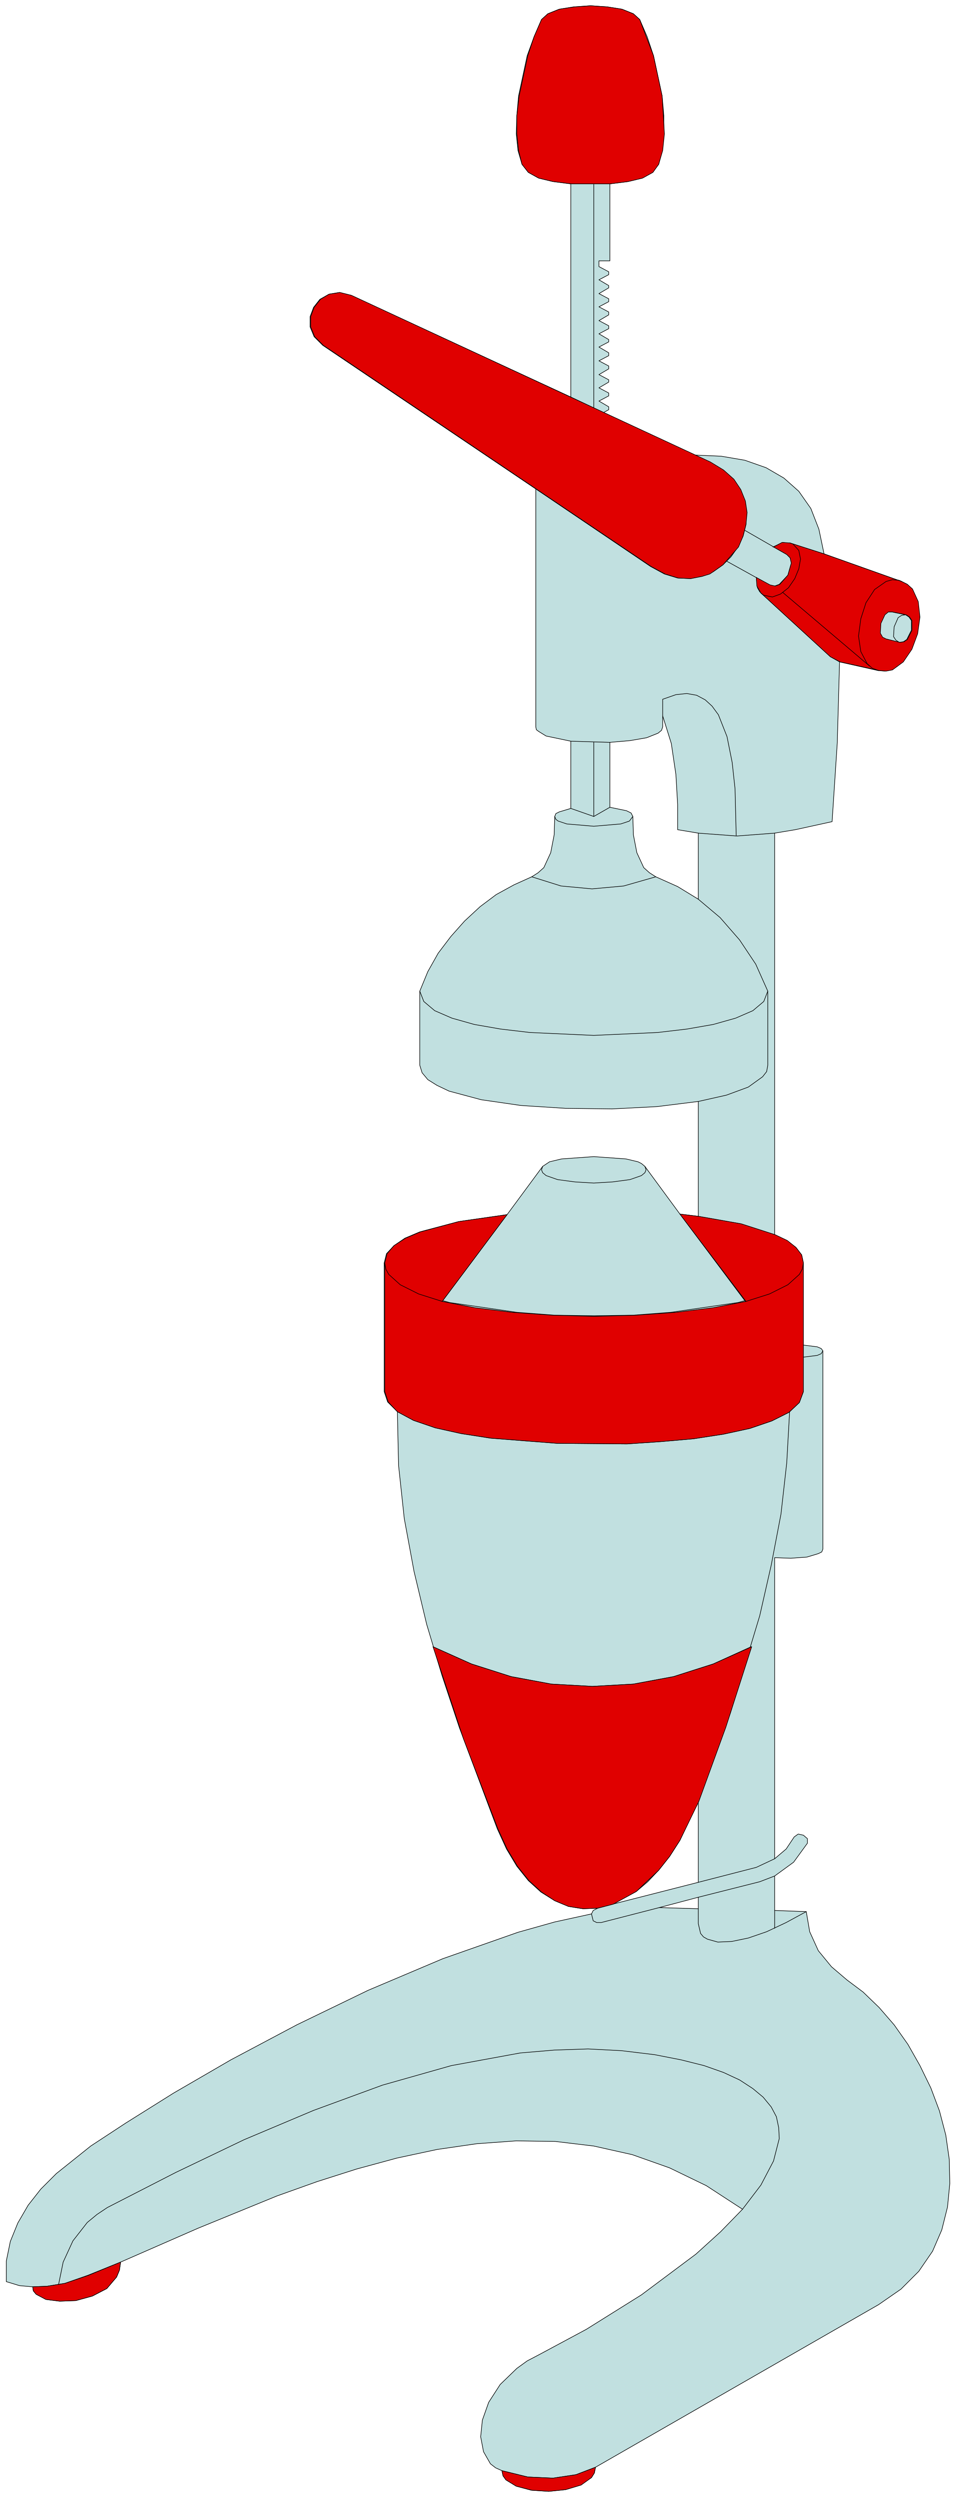 <?xml version="1.0" encoding="UTF-8" standalone="no"?>
<svg
   xmlns:dc="http://purl.org/dc/elements/1.1/"
   xmlns:cc="http://creativecommons.org/ns#"
   xmlns:rdf="http://www.w3.org/1999/02/22-rdf-syntax-ns#"
   xmlns:svg="http://www.w3.org/2000/svg"
   xmlns="http://www.w3.org/2000/svg"
   xmlns:sodipodi="http://sodipodi.sourceforge.net/DTD/sodipodi-0.dtd"
   xmlns:inkscape="http://www.inkscape.org/namespaces/inkscape"
   version="1.0"
   width="29.439mm"
   height="76.729mm"
   id="svg124"
   sodipodi:docname="CS001616.WMF">
  <sodipodi:namedview
     pagecolor="#ffffff"
     bordercolor="#666666"
     borderopacity="1"
     objecttolerance="10"
     gridtolerance="10"
     guidetolerance="10"
     inkscape:pageopacity="0"
     inkscape:pageshadow="2"
     inkscape:window-width="640"
     inkscape:window-height="480"
     id="namedview126" />
  <defs
     id="defs6">
    <clipPath
       clipPathUnits="userSpaceOnUse"
       id="clipWmfPath1">
      <path
         d="M 0,0 L 111.133,0 L 111.133,289.867 L 0,289.867 z"
         id="path2" />
    </clipPath>
    <pattern
       id="WMFhbasepattern"
       patternUnits="userSpaceOnUse"
       width="6"
       height="6"
       x="0"
       y="0" />
  </defs>
  <path
     style="fill:#c1e0e0;fill-rule:evenodd;fill-opacity:1;stroke:none;"
     clip-path="url(#clipWmfPath1)"
     d="  M 89.879,221.616   L 93.544,221.749   L 93.944,224.082   L 94.943,226.281   L 96.475,228.148   L 98.274,229.681   L 100.14,231.08   L 102.006,232.88   L 103.738,234.879   L 105.337,237.145   L 106.736,239.612   L 108.002,242.211   L 109.001,244.877   L 109.734,247.676   L 110.134,250.476   L 110.201,253.275   L 109.934,256.008   L 109.268,258.674   L 108.202,261.14   L 106.603,263.473   L 104.537,265.539   L 101.939,267.339   L 69.092,286.201   L 68.959,286.867   L 68.626,287.401   L 67.36,288.267   L 65.627,288.8   L 63.629,289   L 61.63,288.867   L 59.897,288.4   L 58.698,287.667   L 58.365,287.201   L 58.232,286.601   L 57.499,286.268   L 56.899,285.801   L 56.1,284.401   L 55.767,282.668   L 55.966,280.735   L 56.699,278.669   L 58.032,276.603   L 59.964,274.737   L 61.163,273.87   L 62.562,273.137   L 68.026,270.205   L 74.422,266.205   L 80.752,261.473   L 83.617,258.874   L 86.148,256.274   L 81.951,253.542   L 77.687,251.476   L 73.356,249.943   L 68.892,248.943   L 64.428,248.41   L 59.897,248.343   L 55.3,248.676   L 50.703,249.343   L 46.039,250.342   L 41.375,251.609   L 36.778,253.075   L 32.114,254.741   L 22.986,258.474   L 13.992,262.406   L 13.858,263.339   L 13.525,264.139   L 12.393,265.472   L 10.727,266.339   L 8.795,266.872   L 6.929,266.939   L 5.33,266.739   L 4.197,266.139   L 3.864,265.739   L 3.798,265.272   L 2.265,265.139   L 0.733,264.672   L 0.733,262.273   L 1.199,260.007   L 2.065,257.874   L 3.265,255.808   L 4.73,253.942   L 6.529,252.142   L 10.527,248.943   L 14.591,246.277   L 20.121,242.811   L 26.784,238.945   L 34.446,234.879   L 42.708,230.88   L 51.369,227.214   L 60.097,224.148   L 64.361,222.949   L 68.626,222.016   L 68.825,221.616   L 69.358,221.349   L 67.626,221.416   L 65.96,221.149   L 64.361,220.483   L 62.762,219.483   L 61.297,218.15   L 59.964,216.484   L 58.765,214.484   L 57.699,212.151   L 53.301,200.421   L 51.303,194.422   L 49.504,188.423   L 48.038,182.291   L 46.905,176.159   L 46.239,169.961   L 46.106,163.762   L 44.973,162.629   L 44.573,161.43   L 44.573,146.5   L 44.84,145.433   L 45.706,144.5   L 46.972,143.634   L 48.704,142.9   L 53.235,141.701   L 58.831,140.901   L 62.962,135.302   L 63.762,134.769   L 65.161,134.436   L 68.892,134.169   L 72.623,134.436   L 74.022,134.769   L 74.422,134.969   L 74.822,135.302   L 78.886,140.834   L 81.018,141.101   L 81.018,127.771   L 76.221,128.37   L 71.024,128.637   L 65.627,128.57   L 60.43,128.237   L 55.833,127.571   L 52.102,126.571   L 50.703,125.904   L 49.637,125.238   L 48.971,124.438   L 48.704,123.572   L 48.704,114.974   L 49.637,112.707   L 50.836,110.575   L 52.302,108.642   L 53.901,106.842   L 55.7,105.176   L 57.565,103.776   L 59.631,102.643   L 61.696,101.71   L 62.429,101.243   L 63.096,100.644   L 63.895,98.911   L 64.295,96.844   L 64.361,94.712   L 64.495,94.378   L 64.894,94.178   L 66.227,93.778   L 66.227,85.98   L 63.362,85.38   L 62.496,84.847   L 62.229,84.647   L 62.163,84.314   L 62.163,56.72   L 37.444,40.057   L 36.445,39.058   L 35.978,37.925   L 35.978,36.725   L 36.378,35.658   L 37.111,34.725   L 38.177,34.125   L 39.376,33.926   L 40.709,34.259   L 66.227,46.056   L 66.227,21.328   L 64.162,21.062   L 62.496,20.662   L 61.297,19.995   L 60.564,19.062   L 60.097,17.463   L 59.897,15.53   L 59.964,13.397   L 60.164,11.131   L 61.163,6.465   L 61.963,4.266   L 62.829,2.266   L 63.562,1.6   L 64.894,1.066   L 66.56,0.8   L 68.492,0.667   L 70.424,0.8   L 72.157,1.066   L 73.489,1.6   L 74.222,2.266   L 75.088,4.266   L 75.821,6.465   L 76.821,11.131   L 77.02,13.397   L 77.02,15.53   L 76.821,17.463   L 76.421,19.062   L 75.688,19.995   L 74.489,20.662   L 72.823,21.062   L 70.758,21.328   L 70.758,30.26   L 69.492,30.26   L 69.492,30.926   L 70.624,31.526   L 70.624,31.859   L 69.492,32.459   L 70.624,33.126   L 70.624,33.392   L 69.492,34.059   L 70.624,34.659   L 70.624,34.992   L 69.492,35.592   L 70.624,36.192   L 70.624,36.525   L 69.492,37.191   L 70.624,37.791   L 70.624,38.125   L 69.492,38.724   L 70.624,39.391   L 70.624,39.658   L 69.492,40.257   L 70.624,40.924   L 70.624,41.257   L 69.492,41.857   L 70.624,42.457   L 70.624,42.79   L 69.492,43.457   L 70.624,44.057   L 70.624,44.323   L 69.492,44.99   L 70.624,45.59   L 70.624,45.923   L 69.492,46.523   L 70.624,47.189   L 70.624,47.522   L 70.025,47.856   L 80.618,52.788   L 83.683,52.921   L 86.415,53.388   L 88.88,54.254   L 90.945,55.454   L 92.678,56.987   L 94.077,58.986   L 95.01,61.386   L 95.609,64.252   L 104.604,67.451   L 105.27,67.784   L 105.803,68.318   L 106.469,69.784   L 106.669,71.584   L 106.336,73.516   L 105.67,75.316   L 104.671,76.782   L 104.071,77.316   L 103.405,77.649   L 102.672,77.849   L 101.872,77.782   L 97.408,76.782   L 97.142,86.18   L 96.542,95.311   L 92.278,96.245   L 89.879,96.644   L 89.879,143.234   L 91.279,143.9   L 92.345,144.7   L 93.011,145.567   L 93.211,146.5   L 93.211,156.031   L 94.81,156.231   L 95.276,156.431   L 95.476,156.697   L 95.476,179.692   L 95.343,180.025   L 94.943,180.225   L 93.611,180.625   L 91.745,180.758   L 89.879,180.692   L 89.879,215.617   L 91.212,214.484   L 92.145,213.084   L 92.611,212.751   L 93.211,212.884   L 93.677,213.284   L 93.677,213.817   L 92.078,216.017   L 89.879,217.617   L 89.879,221.616  z    M 81.018,221.416   L 76.487,221.282   L 81.018,220.083   L 81.018,221.416  z    M 81.018,218.35   L 71.091,220.883   L 73.822,219.416   L 75.155,218.283   L 76.421,216.95   L 77.687,215.35   L 78.886,213.484   L 81.018,208.952   L 81.018,218.35  z    M 81.018,104.309   L 78.62,102.843   L 76.088,101.71   L 75.355,101.243   L 74.689,100.644   L 73.889,98.911   L 73.489,96.844   L 73.423,94.712   L 73.223,94.312   L 72.69,94.045   L 70.758,93.645   L 70.758,86.114   L 73.09,85.914   L 75.022,85.58   L 76.354,85.047   L 76.754,84.714   L 76.887,84.314   L 76.887,83.048   L 77.887,86.247   L 78.42,89.846   L 78.62,93.312   L 78.62,96.245   L 81.018,96.644   L 81.018,104.309  z   "
     id="path8" />
  <path
     style="fill:none;stroke:#000000;stroke-width:0.067px;stroke-linecap:round;stroke-linejoin:round;stroke-miterlimit:4;stroke-dasharray:none;stroke-opacity:1;"
     clip-path="url(#clipWmfPath1)"
     d="  M 89.879,221.616   L 93.544,221.749   L 93.944,224.082   L 94.943,226.281   L 96.475,228.148   L 98.274,229.681   L 100.14,231.08   L 102.006,232.88   L 103.738,234.879   L 105.337,237.145   L 106.736,239.612   L 108.002,242.211   L 109.001,244.877   L 109.734,247.676   L 110.134,250.476   L 110.201,253.275   L 109.934,256.008   L 109.268,258.674   L 108.202,261.14   L 106.603,263.473   L 104.537,265.539   L 101.939,267.339   L 69.092,286.201   L 68.959,286.867   L 68.626,287.401   L 67.36,288.267   L 65.627,288.8   L 63.629,289   L 61.63,288.867   L 59.897,288.4   L 58.698,287.667   L 58.365,287.201   L 58.232,286.601   L 57.499,286.268   L 56.899,285.801   L 56.1,284.401   L 55.767,282.668   L 55.966,280.735   L 56.699,278.669   L 58.032,276.603   L 59.964,274.737   L 61.163,273.87   L 62.562,273.137   L 68.026,270.205   L 74.422,266.205   L 80.752,261.473   L 83.617,258.874   L 86.148,256.274   L 81.951,253.542   L 77.687,251.476   L 73.356,249.943   L 68.892,248.943   L 64.428,248.41   L 59.897,248.343   L 55.3,248.676   L 50.703,249.343   L 46.039,250.342   L 41.375,251.609   L 36.778,253.075   L 32.114,254.741   L 22.986,258.474   L 13.992,262.406   L 13.858,263.339   L 13.525,264.139   L 12.393,265.472   L 10.727,266.339   L 8.795,266.872   L 6.929,266.939   L 5.33,266.739   L 4.197,266.139   L 3.864,265.739   L 3.798,265.272   L 2.265,265.139   L 0.733,264.672   L 0.733,262.273   L 1.199,260.007   L 2.065,257.874   L 3.265,255.808   L 4.73,253.942   L 6.529,252.142   L 10.527,248.943   L 14.591,246.277   L 20.121,242.811   L 26.784,238.945   L 34.446,234.879   L 42.708,230.88   L 51.369,227.214   L 60.097,224.148   L 64.361,222.949   L 68.626,222.016   L 68.825,221.616   L 69.358,221.349   L 67.626,221.416   L 65.96,221.149   L 64.361,220.483   L 62.762,219.483   L 61.297,218.15   L 59.964,216.484   L 58.765,214.484   L 57.699,212.151   L 53.301,200.421   L 51.303,194.422   L 49.504,188.423   L 48.038,182.291   L 46.905,176.159   L 46.239,169.961   L 46.106,163.762   L 44.973,162.629   L 44.573,161.43   L 44.573,146.5   L 44.84,145.433   L 45.706,144.5   L 46.972,143.634   L 48.704,142.9   L 53.235,141.701   L 58.831,140.901   L 62.962,135.302   L 63.762,134.769   L 65.161,134.436   L 68.892,134.169   L 72.623,134.436   L 74.022,134.769   L 74.422,134.969   L 74.822,135.302   L 78.886,140.834   L 81.018,141.101   L 81.018,127.771   L 76.221,128.37   L 71.024,128.637   L 65.627,128.57   L 60.43,128.237   L 55.833,127.571   L 52.102,126.571   L 50.703,125.904   L 49.637,125.238   L 48.971,124.438   L 48.704,123.572   L 48.704,114.974   L 49.637,112.707   L 50.836,110.575   L 52.302,108.642   L 53.901,106.842   L 55.7,105.176   L 57.565,103.776   L 59.631,102.643   L 61.696,101.71   L 62.429,101.243   L 63.096,100.644   L 63.895,98.911   L 64.295,96.844   L 64.361,94.712   L 64.495,94.378   L 64.894,94.178   L 66.227,93.778   L 66.227,85.98   L 63.362,85.38   L 62.496,84.847   L 62.229,84.647   L 62.163,84.314   L 62.163,56.72   L 37.444,40.057   L 36.445,39.058   L 35.978,37.925   L 35.978,36.725   L 36.378,35.658   L 37.111,34.725   L 38.177,34.125   L 39.376,33.926   L 40.709,34.259   L 66.227,46.056   L 66.227,21.328   L 64.162,21.062   L 62.496,20.662   L 61.297,19.995   L 60.564,19.062   L 60.097,17.463   L 59.897,15.53   L 59.964,13.397   L 60.164,11.131   L 61.163,6.465   L 61.963,4.266   L 62.829,2.266   L 63.562,1.6   L 64.894,1.066   L 66.56,0.8   L 68.492,0.667   L 70.424,0.8   L 72.157,1.066   L 73.489,1.6   L 74.222,2.266   L 75.088,4.266   L 75.821,6.465   L 76.821,11.131   L 77.02,13.397   L 77.02,15.53   L 76.821,17.463   L 76.421,19.062   L 75.688,19.995   L 74.489,20.662   L 72.823,21.062   L 70.758,21.328   L 70.758,30.26   L 69.492,30.26   L 69.492,30.926   L 70.624,31.526   L 70.624,31.859   L 69.492,32.459   L 70.624,33.126   L 70.624,33.392   L 69.492,34.059   L 70.624,34.659   L 70.624,34.992   L 69.492,35.592   L 70.624,36.192   L 70.624,36.525   L 69.492,37.191   L 70.624,37.791   L 70.624,38.125   L 69.492,38.724   L 70.624,39.391   L 70.624,39.658   L 69.492,40.257   L 70.624,40.924   L 70.624,41.257   L 69.492,41.857   L 70.624,42.457   L 70.624,42.79   L 69.492,43.457   L 70.624,44.057   L 70.624,44.323   L 69.492,44.99   L 70.624,45.59   L 70.624,45.923   L 69.492,46.523   L 70.624,47.189   L 70.624,47.522   L 70.025,47.856   L 80.618,52.788   L 83.683,52.921   L 86.415,53.388   L 88.88,54.254   L 90.945,55.454   L 92.678,56.987   L 94.077,58.986   L 95.01,61.386   L 95.609,64.252   L 104.604,67.451   L 105.27,67.784   L 105.803,68.318   L 106.469,69.784   L 106.669,71.584   L 106.336,73.516   L 105.67,75.316   L 104.671,76.782   L 104.071,77.316   L 103.405,77.649   L 102.672,77.849   L 101.872,77.782   L 97.408,76.782   L 97.142,86.18   L 96.542,95.311   L 92.278,96.245   L 89.879,96.644   L 89.879,143.234   L 91.279,143.9   L 92.345,144.7   L 93.011,145.567   L 93.211,146.5   L 93.211,156.031   L 94.81,156.231   L 95.276,156.431   L 95.476,156.697   L 95.476,179.692   L 95.343,180.025   L 94.943,180.225   L 93.611,180.625   L 91.745,180.758   L 89.879,180.692   L 89.879,215.617   L 91.212,214.484   L 92.145,213.084   L 92.611,212.751   L 93.211,212.884   L 93.677,213.284   L 93.677,213.817   L 92.078,216.017   L 89.879,217.617   L 89.879,221.616  z "
     id="path10" />
  <path
     style="fill:none;stroke:#000000;stroke-width:0.067px;stroke-linecap:round;stroke-linejoin:round;stroke-miterlimit:4;stroke-dasharray:none;stroke-opacity:1;"
     clip-path="url(#clipWmfPath1)"
     d="  M 81.018,221.416   L 76.487,221.282   L 81.018,220.083   L 81.018,221.416  z "
     id="path12" />
  <path
     style="fill:none;stroke:#000000;stroke-width:0.067px;stroke-linecap:round;stroke-linejoin:round;stroke-miterlimit:4;stroke-dasharray:none;stroke-opacity:1;"
     clip-path="url(#clipWmfPath1)"
     d="  M 81.018,218.35   L 71.091,220.883   L 73.822,219.416   L 75.155,218.283   L 76.421,216.95   L 77.687,215.35   L 78.886,213.484   L 81.018,208.952   L 81.018,218.35  z "
     id="path14" />
  <path
     style="fill:none;stroke:#000000;stroke-width:0.067px;stroke-linecap:round;stroke-linejoin:round;stroke-miterlimit:4;stroke-dasharray:none;stroke-opacity:1;"
     clip-path="url(#clipWmfPath1)"
     d="  M 81.018,104.309   L 78.62,102.843   L 76.088,101.71   L 75.355,101.243   L 74.689,100.644   L 73.889,98.911   L 73.489,96.844   L 73.423,94.712   L 73.223,94.312   L 72.69,94.045   L 70.758,93.645   L 70.758,86.114   L 73.09,85.914   L 75.022,85.58   L 76.354,85.047   L 76.754,84.714   L 76.887,84.314   L 76.887,83.048   L 77.887,86.247   L 78.42,89.846   L 78.62,93.312   L 78.62,96.245   L 81.018,96.644   L 81.018,104.309  z "
     id="path16" />
  <path
     style="fill:none;stroke:#000000;stroke-width:0.067px;stroke-linecap:round;stroke-linejoin:round;stroke-miterlimit:4;stroke-dasharray:none;stroke-opacity:1;"
     clip-path="url(#clipWmfPath1)"
     d="  M 69.092,286.201   L 66.827,287.067   L 64.162,287.467   L 61.23,287.334   L 58.232,286.601  "
     id="path18" />
  <path
     style="fill:none;stroke:#000000;stroke-width:0.067px;stroke-linecap:round;stroke-linejoin:round;stroke-miterlimit:4;stroke-dasharray:none;stroke-opacity:1;"
     clip-path="url(#clipWmfPath1)"
     d="  M 86.148,256.274   L 88.28,253.475   L 89.746,250.676   L 90.412,248.076   L 90.346,246.81   L 90.079,245.544   L 89.48,244.41   L 88.547,243.277   L 87.348,242.278   L 85.815,241.278   L 83.95,240.411   L 81.684,239.612   L 79.019,238.945   L 75.954,238.345   L 72.09,237.879   L 68.226,237.679   L 64.295,237.812   L 60.364,238.145   L 52.369,239.612   L 44.373,241.878   L 36.378,244.81   L 28.316,248.21   L 20.388,252.009   L 12.459,256.074   L 11.26,256.874   L 10.127,257.807   L 8.462,259.94   L 7.329,262.406   L 6.796,265.006  "
     id="path20" />
  <path
     style="fill:none;stroke:#000000;stroke-width:0.067px;stroke-linecap:round;stroke-linejoin:round;stroke-miterlimit:4;stroke-dasharray:none;stroke-opacity:1;"
     clip-path="url(#clipWmfPath1)"
     d="  M 3.798,265.272   L 5.463,265.206   L 7.529,264.872   L 10.194,263.939   L 13.992,262.406  "
     id="path22" />
  <path
     style="fill:none;stroke:#000000;stroke-width:0.067px;stroke-linecap:round;stroke-linejoin:round;stroke-miterlimit:4;stroke-dasharray:none;stroke-opacity:1;"
     clip-path="url(#clipWmfPath1)"
     d="  M 93.544,221.749   L 91.212,223.015   L 88.947,224.082   L 86.815,224.815   L 84.882,225.215   L 83.283,225.282   L 82.084,224.948   L 81.618,224.682   L 81.285,224.282   L 81.018,223.149   L 81.018,221.416  "
     id="path24" />
  <path
     style="fill:none;stroke:#000000;stroke-width:0.067px;stroke-linecap:round;stroke-linejoin:round;stroke-miterlimit:4;stroke-dasharray:none;stroke-opacity:1;"
     clip-path="url(#clipWmfPath1)"
     d="  M 89.879,223.682   L 89.879,221.616  "
     id="path26" />
  <path
     style="fill:none;stroke:#000000;stroke-width:0.067px;stroke-linecap:round;stroke-linejoin:round;stroke-miterlimit:4;stroke-dasharray:none;stroke-opacity:1;"
     clip-path="url(#clipWmfPath1)"
     d="  M 89.879,217.617   L 88.147,218.283   L 81.018,220.083  "
     id="path28" />
  <path
     style="fill:none;stroke:#000000;stroke-width:0.067px;stroke-linecap:round;stroke-linejoin:round;stroke-miterlimit:4;stroke-dasharray:none;stroke-opacity:1;"
     clip-path="url(#clipWmfPath1)"
     d="  M 76.487,221.282   L 69.758,223.015   L 69.225,223.015   L 68.825,222.815   L 68.626,222.016  "
     id="path30" />
  <path
     style="fill:none;stroke:#000000;stroke-width:0.067px;stroke-linecap:round;stroke-linejoin:round;stroke-miterlimit:4;stroke-dasharray:none;stroke-opacity:1;"
     clip-path="url(#clipWmfPath1)"
     d="  M 69.358,221.349   L 71.091,220.883  "
     id="path32" />
  <path
     style="fill:none;stroke:#000000;stroke-width:0.067px;stroke-linecap:round;stroke-linejoin:round;stroke-miterlimit:4;stroke-dasharray:none;stroke-opacity:1;"
     clip-path="url(#clipWmfPath1)"
     d="  M 81.018,218.35   L 87.747,216.617   L 89.879,215.617  "
     id="path34" />
  <path
     style="fill:none;stroke:#000000;stroke-width:0.067px;stroke-linecap:round;stroke-linejoin:round;stroke-miterlimit:4;stroke-dasharray:none;stroke-opacity:1;"
     clip-path="url(#clipWmfPath1)"
     d="  M 50.237,191.023   L 54.701,193.022   L 59.298,194.489   L 63.962,195.355   L 68.692,195.622   L 73.489,195.355   L 78.153,194.489   L 82.75,193.022   L 87.148,191.023  "
     id="path36" />
  <path
     style="fill:none;stroke:#000000;stroke-width:0.067px;stroke-linecap:round;stroke-linejoin:round;stroke-miterlimit:4;stroke-dasharray:none;stroke-opacity:1;"
     clip-path="url(#clipWmfPath1)"
     d="  M 81.018,208.952   L 84.749,198.688   L 88.147,187.424   L 89.48,181.558   L 90.612,175.626   L 91.279,169.694   L 91.612,163.762  "
     id="path38" />
  <path
     style="fill:none;stroke:#000000;stroke-width:0.067px;stroke-linecap:round;stroke-linejoin:round;stroke-miterlimit:4;stroke-dasharray:none;stroke-opacity:1;"
     clip-path="url(#clipWmfPath1)"
     d="  M 46.106,163.762   L 47.971,164.762   L 50.503,165.629   L 53.501,166.295   L 56.899,166.828   L 64.628,167.428   L 72.756,167.495   L 76.687,167.228   L 80.485,166.895   L 83.95,166.362   L 87.014,165.695   L 89.546,164.829   L 91.545,163.829   L 92.744,162.696   L 93.211,161.43   L 93.211,156.031  "
     id="path40" />
  <path
     style="fill:none;stroke:#000000;stroke-width:0.067px;stroke-linecap:round;stroke-linejoin:round;stroke-miterlimit:4;stroke-dasharray:none;stroke-opacity:1;"
     clip-path="url(#clipWmfPath1)"
     d="  M 93.211,157.43   L 94.81,157.231   L 95.276,157.031   L 95.476,156.697  "
     id="path42" />
  <path
     style="fill:none;stroke:#000000;stroke-width:0.067px;stroke-linecap:round;stroke-linejoin:round;stroke-miterlimit:4;stroke-dasharray:none;stroke-opacity:1;"
     clip-path="url(#clipWmfPath1)"
     d="  M 93.211,146.5   L 93.078,147.233   L 92.678,147.966   L 91.145,149.166   L 88.747,150.232   L 85.615,151.099   L 77.82,152.232   L 73.423,152.565   L 68.892,152.632   L 64.361,152.565   L 59.964,152.232   L 52.169,151.099   L 49.037,150.232   L 46.639,149.166   L 45.106,147.966   L 44.707,147.233   L 44.573,146.5  "
     id="path44" />
  <path
     style="fill:none;stroke:#000000;stroke-width:0.067px;stroke-linecap:round;stroke-linejoin:round;stroke-miterlimit:4;stroke-dasharray:none;stroke-opacity:1;"
     clip-path="url(#clipWmfPath1)"
     d="  M 51.303,150.965   L 58.831,140.901  "
     id="path46" />
  <path
     style="fill:none;stroke:#000000;stroke-width:0.067px;stroke-linecap:round;stroke-linejoin:round;stroke-miterlimit:4;stroke-dasharray:none;stroke-opacity:1;"
     clip-path="url(#clipWmfPath1)"
     d="  M 62.962,135.302   L 62.829,135.702   L 62.962,136.035   L 63.362,136.369   L 64.695,136.835   L 66.693,137.102   L 68.892,137.235   L 71.091,137.102   L 73.09,136.835   L 74.422,136.369   L 74.822,136.035   L 74.955,135.702   L 74.822,135.302  "
     id="path48" />
  <path
     style="fill:none;stroke:#000000;stroke-width:0.067px;stroke-linecap:round;stroke-linejoin:round;stroke-miterlimit:4;stroke-dasharray:none;stroke-opacity:1;"
     clip-path="url(#clipWmfPath1)"
     d="  M 78.886,140.834   L 86.481,150.965  "
     id="path50" />
  <path
     style="fill:none;stroke:#000000;stroke-width:0.067px;stroke-linecap:round;stroke-linejoin:round;stroke-miterlimit:4;stroke-dasharray:none;stroke-opacity:1;"
     clip-path="url(#clipWmfPath1)"
     d="  M 89.879,143.234   L 85.948,141.967   L 81.018,141.101  "
     id="path52" />
  <path
     style="fill:none;stroke:#000000;stroke-width:0.067px;stroke-linecap:round;stroke-linejoin:round;stroke-miterlimit:4;stroke-dasharray:none;stroke-opacity:1;"
     clip-path="url(#clipWmfPath1)"
     d="  M 81.018,127.771   L 84.283,127.037   L 86.815,126.104   L 88.48,124.905   L 88.947,124.305   L 89.08,123.572   L 89.08,114.974   L 87.681,111.841   L 85.815,109.042   L 83.55,106.442   L 81.018,104.309  "
     id="path54" />
  <path
     style="fill:none;stroke:#000000;stroke-width:0.067px;stroke-linecap:round;stroke-linejoin:round;stroke-miterlimit:4;stroke-dasharray:none;stroke-opacity:1;"
     clip-path="url(#clipWmfPath1)"
     d="  M 89.08,114.974   L 88.614,116.173   L 87.348,117.24   L 85.349,118.106   L 82.75,118.839   L 79.686,119.373   L 76.288,119.772   L 68.892,120.106   L 61.496,119.772   L 58.099,119.373   L 55.034,118.839   L 52.435,118.106   L 50.436,117.24   L 49.171,116.173   L 48.704,114.974  "
     id="path56" />
  <path
     style="fill:none;stroke:#000000;stroke-width:0.067px;stroke-linecap:round;stroke-linejoin:round;stroke-miterlimit:4;stroke-dasharray:none;stroke-opacity:1;"
     clip-path="url(#clipWmfPath1)"
     d="  M 61.696,101.71   L 65.094,102.776   L 68.692,103.11   L 72.357,102.776   L 76.088,101.71  "
     id="path58" />
  <path
     style="fill:none;stroke:#000000;stroke-width:0.067px;stroke-linecap:round;stroke-linejoin:round;stroke-miterlimit:4;stroke-dasharray:none;stroke-opacity:1;"
     clip-path="url(#clipWmfPath1)"
     d="  M 73.423,94.712   L 73.023,95.245   L 72.023,95.578   L 68.892,95.845   L 65.761,95.578   L 64.761,95.245   L 64.495,95.045   L 64.361,94.712  "
     id="path60" />
  <path
     style="fill:none;stroke:#000000;stroke-width:0.067px;stroke-linecap:round;stroke-linejoin:round;stroke-miterlimit:4;stroke-dasharray:none;stroke-opacity:1;"
     clip-path="url(#clipWmfPath1)"
     d="  M 66.227,93.778   L 68.892,94.712   L 70.758,93.645  "
     id="path62" />
  <path
     style="fill:none;stroke:#000000;stroke-width:0.067px;stroke-linecap:round;stroke-linejoin:round;stroke-miterlimit:4;stroke-dasharray:none;stroke-opacity:1;"
     clip-path="url(#clipWmfPath1)"
     d="  M 68.892,94.712   L 68.892,86.114  "
     id="path64" />
  <path
     style="fill:none;stroke:#000000;stroke-width:0.067px;stroke-linecap:round;stroke-linejoin:round;stroke-miterlimit:4;stroke-dasharray:none;stroke-opacity:1;"
     clip-path="url(#clipWmfPath1)"
     d="  M 66.227,85.98   L 70.758,86.114  "
     id="path66" />
  <path
     style="fill:none;stroke:#000000;stroke-width:0.067px;stroke-linecap:round;stroke-linejoin:round;stroke-miterlimit:4;stroke-dasharray:none;stroke-opacity:1;"
     clip-path="url(#clipWmfPath1)"
     d="  M 76.887,83.048   L 76.887,81.115   L 78.42,80.581   L 79.686,80.448   L 80.818,80.648   L 81.818,81.181   L 82.617,81.914   L 83.35,82.914   L 84.349,85.447   L 84.949,88.446   L 85.282,91.512   L 85.415,96.911  "
     id="path68" />
  <path
     style="fill:none;stroke:#000000;stroke-width:0.067px;stroke-linecap:round;stroke-linejoin:round;stroke-miterlimit:4;stroke-dasharray:none;stroke-opacity:1;"
     clip-path="url(#clipWmfPath1)"
     d="  M 81.018,96.644   L 85.482,96.978   L 89.879,96.644  "
     id="path70" />
  <path
     style="fill:none;stroke:#000000;stroke-width:0.067px;stroke-linecap:round;stroke-linejoin:round;stroke-miterlimit:4;stroke-dasharray:none;stroke-opacity:1;"
     clip-path="url(#clipWmfPath1)"
     d="  M 97.408,76.782   L 96.342,76.182   L 88.28,68.784  "
     id="path72" />
  <path
     style="fill:none;stroke:#000000;stroke-width:0.067px;stroke-linecap:round;stroke-linejoin:round;stroke-miterlimit:4;stroke-dasharray:none;stroke-opacity:1;"
     clip-path="url(#clipWmfPath1)"
     d="  M 88.614,69.051   L 88.147,68.651   L 87.881,68.184   L 87.747,66.985  "
     id="path74" />
  <path
     style="fill:none;stroke:#000000;stroke-width:0.067px;stroke-linecap:round;stroke-linejoin:round;stroke-miterlimit:4;stroke-dasharray:none;stroke-opacity:1;"
     clip-path="url(#clipWmfPath1)"
     d="  M 89.68,63.452   L 90.812,62.919   L 91.945,63.119   L 92.611,63.852   L 92.811,64.852   L 92.678,65.985   L 92.145,67.118   L 91.412,68.184   L 90.546,68.917   L 89.546,69.251   L 88.614,69.051  "
     id="path76" />
  <path
     style="fill:none;stroke:#000000;stroke-width:0.067px;stroke-linecap:round;stroke-linejoin:round;stroke-miterlimit:4;stroke-dasharray:none;stroke-opacity:1;"
     clip-path="url(#clipWmfPath1)"
     d="  M 90.812,68.718   L 100.806,77.249  "
     id="path78" />
  <path
     style="fill:none;stroke:#000000;stroke-width:0.067px;stroke-linecap:round;stroke-linejoin:round;stroke-miterlimit:4;stroke-dasharray:none;stroke-opacity:1;"
     clip-path="url(#clipWmfPath1)"
     d="  M 101.872,77.782   L 101.139,77.516   L 100.54,76.982   L 99.807,75.583   L 99.54,73.783   L 99.807,71.783   L 100.406,69.917   L 101.406,68.384   L 102.738,67.451   L 103.471,67.251   L 104.271,67.318   L 104.604,67.451  "
     id="path80" />
  <path
     style="fill:none;stroke:#000000;stroke-width:0.067px;stroke-linecap:round;stroke-linejoin:round;stroke-miterlimit:4;stroke-dasharray:none;stroke-opacity:1;"
     clip-path="url(#clipWmfPath1)"
     d="  M 104.337,74.516   L 102.738,74.116   L 102.339,73.916   L 102.072,73.45   L 102.139,72.317   L 102.605,71.317   L 103.005,70.984   L 103.471,70.984   L 105.07,71.317   L 105.47,71.584   L 105.737,71.983   L 105.737,73.117   L 105.204,74.183   L 104.804,74.45   L 104.337,74.516   L 103.938,74.25   L 103.671,73.85   L 103.738,72.717   L 104.204,71.65   L 104.604,71.384   L 105.07,71.317  "
     id="path82" />
  <path
     style="fill:none;stroke:#000000;stroke-width:0.067px;stroke-linecap:round;stroke-linejoin:round;stroke-miterlimit:4;stroke-dasharray:none;stroke-opacity:1;"
     clip-path="url(#clipWmfPath1)"
     d="  M 95.609,64.252   L 91.612,62.986  "
     id="path84" />
  <path
     style="fill:none;stroke:#000000;stroke-width:0.067px;stroke-linecap:round;stroke-linejoin:round;stroke-miterlimit:4;stroke-dasharray:none;stroke-opacity:1;"
     clip-path="url(#clipWmfPath1)"
     d="  M 86.415,61.519   L 91.279,64.319   L 91.678,64.718   L 91.812,65.318   L 91.412,66.718   L 90.412,67.784   L 89.879,67.984   L 89.613,67.984   L 89.28,67.851   L 84.349,65.118  "
     id="path86" />
  <path
     style="fill:none;stroke:#000000;stroke-width:0.067px;stroke-linecap:round;stroke-linejoin:round;stroke-miterlimit:4;stroke-dasharray:none;stroke-opacity:1;"
     clip-path="url(#clipWmfPath1)"
     d="  M 80.618,52.788   L 82.351,53.588   L 83.883,54.521   L 85.082,55.587   L 85.882,56.787   L 86.415,58.12   L 86.615,59.453   L 86.548,60.853   L 86.215,62.186   L 85.615,63.452   L 84.816,64.585   L 83.883,65.518   L 82.75,66.318   L 81.484,66.851   L 80.085,67.118   L 78.62,67.051   L 77.087,66.585   L 75.488,65.718   L 62.163,56.72  "
     id="path88" />
  <path
     style="fill:none;stroke:#000000;stroke-width:0.067px;stroke-linecap:round;stroke-linejoin:round;stroke-miterlimit:4;stroke-dasharray:none;stroke-opacity:1;"
     clip-path="url(#clipWmfPath1)"
     d="  M 66.227,46.056   L 70.025,47.856  "
     id="path90" />
  <path
     style="fill:none;stroke:#000000;stroke-width:0.067px;stroke-linecap:round;stroke-linejoin:round;stroke-miterlimit:4;stroke-dasharray:none;stroke-opacity:1;"
     clip-path="url(#clipWmfPath1)"
     d="  M 68.892,47.322   L 68.892,21.395  "
     id="path92" />
  <path
     style="fill:none;stroke:#000000;stroke-width:0.067px;stroke-linecap:round;stroke-linejoin:round;stroke-miterlimit:4;stroke-dasharray:none;stroke-opacity:1;"
     clip-path="url(#clipWmfPath1)"
     d="  M 66.227,21.328   L 70.758,21.328  "
     id="path94" />
  <path
     style="fill:#e00000;fill-rule:evenodd;fill-opacity:1;stroke:none;"
     clip-path="url(#clipWmfPath1)"
     d="  M 3.798,265.272   L 5.463,265.206   L 7.529,264.872   L 10.261,263.939   L 13.992,262.406   L 13.858,263.339   L 13.525,264.139   L 12.393,265.472   L 10.727,266.339   L 8.795,266.872   L 6.929,266.939   L 5.33,266.739   L 4.197,266.139   L 3.864,265.739   L 3.798,265.272  z    M 58.232,286.601   L 61.23,287.334   L 64.162,287.467   L 66.827,287.067   L 69.092,286.201   L 68.959,286.867   L 68.626,287.401   L 67.426,288.267   L 65.627,288.8   L 63.695,289   L 61.696,288.867   L 59.897,288.4   L 58.698,287.667   L 58.365,287.201   L 58.232,286.601  z    M 69.358,221.349   L 67.693,221.416   L 65.96,221.149   L 64.361,220.483   L 62.829,219.483   L 61.363,218.15   L 60.031,216.484   L 58.831,214.484   L 57.765,212.151   L 53.768,201.687   L 50.237,191.023   L 54.701,193.022   L 59.298,194.489   L 63.962,195.355   L 68.759,195.622   L 73.489,195.355   L 78.153,194.489   L 82.75,193.022   L 87.214,191.023   L 84.216,200.354   L 81.085,208.952   L 78.886,213.484   L 77.687,215.35   L 76.421,216.95   L 73.822,219.416   L 71.157,220.883   L 69.358,221.349  z    M 44.64,161.43   L 44.64,146.5   L 44.906,145.433   L 45.706,144.5   L 47.038,143.634   L 48.771,142.9   L 53.235,141.701   L 58.831,140.901   L 51.303,150.965   L 55.1,151.698   L 59.431,152.232   L 64.095,152.565   L 68.959,152.698   L 73.756,152.565   L 78.42,152.232   L 82.75,151.698   L 86.548,150.965   L 78.886,140.834   L 81.085,141.101   L 86.015,141.967   L 89.946,143.234   L 91.345,143.9   L 92.345,144.7   L 93.011,145.567   L 93.211,146.5   L 93.211,161.43   L 92.744,162.696   L 91.545,163.829   L 89.546,164.829   L 87.014,165.695   L 83.95,166.362   L 80.485,166.895   L 76.687,167.228   L 72.756,167.495   L 64.628,167.428   L 56.966,166.828   L 53.501,166.295   L 50.503,165.629   L 47.971,164.762   L 46.106,163.762   L 45.04,162.629   L 44.64,161.43  z    M 75.555,65.718   L 37.511,40.057   L 36.511,39.058   L 36.045,37.925   L 36.045,36.725   L 36.445,35.658   L 37.178,34.725   L 38.177,34.125   L 39.443,33.926   L 40.776,34.259   L 82.417,53.588   L 83.95,54.521   L 85.149,55.587   L 85.948,56.787   L 86.481,58.12   L 86.681,59.453   L 86.548,60.853   L 86.215,62.186   L 85.682,63.452   L 83.883,65.518   L 82.75,66.318   L 82.351,66.585   L 81.484,66.851   L 80.152,67.118   L 78.686,67.051   L 77.154,66.585   L 75.555,65.718  z    M 96.342,76.182   L 88.28,68.784   L 87.814,67.984   L 87.747,66.985   L 89.346,67.851   L 89.946,67.984   L 90.479,67.784   L 91.412,66.718   L 91.812,65.318   L 91.678,64.718   L 91.279,64.319   L 89.746,63.452   L 90.746,62.919   L 91.678,62.986   L 95.609,64.252   L 104.604,67.451   L 105.27,67.784   L 105.87,68.318   L 106.536,69.784   L 106.736,71.584   L 106.469,73.516   L 105.803,75.316   L 104.804,76.782   L 103.538,77.715   L 102.805,77.849   L 102.006,77.782   L 97.475,76.782   L 96.342,76.182  z    M 102.805,74.116   L 102.405,73.916   L 102.139,73.45   L 102.205,72.317   L 102.672,71.317   L 103.072,70.984   L 103.538,70.984   L 105.137,71.317   L 105.537,71.584   L 105.803,71.983   L 105.803,73.117   L 105.27,74.183   L 104.87,74.45   L 104.404,74.516   L 102.805,74.116  z    M 66.294,21.328   L 64.162,21.062   L 62.496,20.662   L 61.297,19.995   L 60.564,19.062   L 60.164,17.463   L 59.964,15.53   L 59.964,13.397   L 60.231,11.131   L 61.23,6.465   L 61.963,4.266   L 62.829,2.266   L 63.562,1.6   L 64.894,1.066   L 66.627,0.8   L 68.559,0.667   L 70.491,0.8   L 72.157,1.066   L 73.489,1.6   L 74.222,2.266   L 75.821,6.465   L 76.821,11.131   L 77.087,15.53   L 76.887,17.463   L 76.421,19.062   L 75.755,19.995   L 74.555,20.662   L 72.89,21.062   L 70.758,21.328   L 66.294,21.328  z   "
     id="path96" />
  <path
     style="fill:none;stroke:#000000;stroke-width:0.067px;stroke-linecap:round;stroke-linejoin:round;stroke-miterlimit:4;stroke-dasharray:none;stroke-opacity:1;"
     clip-path="url(#clipWmfPath1)"
     d="  M 3.798,265.272   L 5.463,265.206   L 7.529,264.872   L 10.261,263.939   L 13.992,262.406   L 13.858,263.339   L 13.525,264.139   L 12.393,265.472   L 10.727,266.339   L 8.795,266.872   L 6.929,266.939   L 5.33,266.739   L 4.197,266.139   L 3.864,265.739   L 3.798,265.272  z "
     id="path98" />
  <path
     style="fill:none;stroke:#000000;stroke-width:0.067px;stroke-linecap:round;stroke-linejoin:round;stroke-miterlimit:4;stroke-dasharray:none;stroke-opacity:1;"
     clip-path="url(#clipWmfPath1)"
     d="  M 58.232,286.601   L 61.23,287.334   L 64.162,287.467   L 66.827,287.067   L 69.092,286.201   L 68.959,286.867   L 68.626,287.401   L 67.426,288.267   L 65.627,288.8   L 63.695,289   L 61.696,288.867   L 59.897,288.4   L 58.698,287.667   L 58.365,287.201   L 58.232,286.601  z "
     id="path100" />
  <path
     style="fill:none;stroke:#000000;stroke-width:0.067px;stroke-linecap:round;stroke-linejoin:round;stroke-miterlimit:4;stroke-dasharray:none;stroke-opacity:1;"
     clip-path="url(#clipWmfPath1)"
     d="  M 69.358,221.349   L 67.693,221.416   L 65.96,221.149   L 64.361,220.483   L 62.829,219.483   L 61.363,218.15   L 60.031,216.484   L 58.831,214.484   L 57.765,212.151   L 53.768,201.687   L 50.237,191.023   L 54.701,193.022   L 59.298,194.489   L 63.962,195.355   L 68.759,195.622   L 73.489,195.355   L 78.153,194.489   L 82.75,193.022   L 87.214,191.023   L 84.216,200.354   L 81.085,208.952   L 78.886,213.484   L 77.687,215.35   L 76.421,216.95   L 73.822,219.416   L 71.157,220.883   L 69.358,221.349  z "
     id="path102" />
  <path
     style="fill:none;stroke:#000000;stroke-width:0.067px;stroke-linecap:round;stroke-linejoin:round;stroke-miterlimit:4;stroke-dasharray:none;stroke-opacity:1;"
     clip-path="url(#clipWmfPath1)"
     d="  M 44.64,161.43   L 44.64,146.5   L 44.906,145.433   L 45.706,144.5   L 47.038,143.634   L 48.771,142.9   L 53.235,141.701   L 58.831,140.901   L 51.303,150.965   L 55.1,151.698   L 59.431,152.232   L 64.095,152.565   L 68.959,152.698   L 73.756,152.565   L 78.42,152.232   L 82.75,151.698   L 86.548,150.965   L 78.886,140.834   L 81.085,141.101   L 86.015,141.967   L 89.946,143.234   L 91.345,143.9   L 92.345,144.7   L 93.011,145.567   L 93.211,146.5   L 93.211,161.43   L 92.744,162.696   L 91.545,163.829   L 89.546,164.829   L 87.014,165.695   L 83.95,166.362   L 80.485,166.895   L 76.687,167.228   L 72.756,167.495   L 64.628,167.428   L 56.966,166.828   L 53.501,166.295   L 50.503,165.629   L 47.971,164.762   L 46.106,163.762   L 45.04,162.629   L 44.64,161.43  z "
     id="path104" />
  <path
     style="fill:none;stroke:#000000;stroke-width:0.067px;stroke-linecap:round;stroke-linejoin:round;stroke-miterlimit:4;stroke-dasharray:none;stroke-opacity:1;"
     clip-path="url(#clipWmfPath1)"
     d="  M 75.555,65.718   L 37.511,40.057   L 36.511,39.058   L 36.045,37.925   L 36.045,36.725   L 36.445,35.658   L 37.178,34.725   L 38.177,34.125   L 39.443,33.926   L 40.776,34.259   L 82.417,53.588   L 83.95,54.521   L 85.149,55.587   L 85.948,56.787   L 86.481,58.12   L 86.681,59.453   L 86.548,60.853   L 86.215,62.186   L 85.682,63.452   L 83.883,65.518   L 82.75,66.318   L 82.351,66.585   L 81.484,66.851   L 80.152,67.118   L 78.686,67.051   L 77.154,66.585   L 75.555,65.718  z "
     id="path106" />
  <path
     style="fill:none;stroke:#000000;stroke-width:0.067px;stroke-linecap:round;stroke-linejoin:round;stroke-miterlimit:4;stroke-dasharray:none;stroke-opacity:1;"
     clip-path="url(#clipWmfPath1)"
     d="  M 96.342,76.182   L 88.28,68.784   L 87.814,67.984   L 87.747,66.985   L 89.346,67.851   L 89.946,67.984   L 90.479,67.784   L 91.412,66.718   L 91.812,65.318   L 91.678,64.718   L 91.279,64.319   L 89.746,63.452   L 90.746,62.919   L 91.678,62.986   L 95.609,64.252   L 104.604,67.451   L 105.27,67.784   L 105.87,68.318   L 106.536,69.784   L 106.736,71.584   L 106.469,73.516   L 105.803,75.316   L 104.804,76.782   L 103.538,77.715   L 102.805,77.849   L 102.006,77.782   L 97.475,76.782   L 96.342,76.182  z "
     id="path108" />
  <path
     style="fill:none;stroke:#000000;stroke-width:0.067px;stroke-linecap:round;stroke-linejoin:round;stroke-miterlimit:4;stroke-dasharray:none;stroke-opacity:1;"
     clip-path="url(#clipWmfPath1)"
     d="  M 102.805,74.116   L 102.405,73.916   L 102.139,73.45   L 102.205,72.317   L 102.672,71.317   L 103.072,70.984   L 103.538,70.984   L 105.137,71.317   L 105.537,71.584   L 105.803,71.983   L 105.803,73.117   L 105.27,74.183   L 104.87,74.45   L 104.404,74.516   L 102.805,74.116  z "
     id="path110" />
  <path
     style="fill:none;stroke:#000000;stroke-width:0.067px;stroke-linecap:round;stroke-linejoin:round;stroke-miterlimit:4;stroke-dasharray:none;stroke-opacity:1;"
     clip-path="url(#clipWmfPath1)"
     d="  M 66.294,21.328   L 64.162,21.062   L 62.496,20.662   L 61.297,19.995   L 60.564,19.062   L 60.164,17.463   L 59.964,15.53   L 59.964,13.397   L 60.231,11.131   L 61.23,6.465   L 61.963,4.266   L 62.829,2.266   L 63.562,1.6   L 64.894,1.066   L 66.627,0.8   L 68.559,0.667   L 70.491,0.8   L 72.157,1.066   L 73.489,1.6   L 74.222,2.266   L 75.821,6.465   L 76.821,11.131   L 77.087,15.53   L 76.887,17.463   L 76.421,19.062   L 75.755,19.995   L 74.555,20.662   L 72.89,21.062   L 70.758,21.328   L 66.294,21.328  z "
     id="path112" />
  <path
     style="fill:none;stroke:#000000;stroke-width:0.067px;stroke-linecap:round;stroke-linejoin:round;stroke-miterlimit:4;stroke-dasharray:none;stroke-opacity:1;"
     clip-path="url(#clipWmfPath1)"
     d="  M 44.64,146.5   L 44.773,147.233   L 45.106,147.833   L 46.439,149.032   L 48.571,150.099   L 51.303,150.965  "
     id="path114" />
  <path
     style="fill:none;stroke:#000000;stroke-width:0.067px;stroke-linecap:round;stroke-linejoin:round;stroke-miterlimit:4;stroke-dasharray:none;stroke-opacity:1;"
     clip-path="url(#clipWmfPath1)"
     d="  M 86.548,150.965   L 89.28,150.099   L 91.412,149.032   L 92.744,147.833   L 93.078,147.233   L 93.211,146.5  "
     id="path116" />
  <path
     style="fill:none;stroke:#000000;stroke-width:0.067px;stroke-linecap:round;stroke-linejoin:round;stroke-miterlimit:4;stroke-dasharray:none;stroke-opacity:1;"
     clip-path="url(#clipWmfPath1)"
     d="  M 101.939,77.782   L 101.206,77.516   L 100.606,76.982   L 99.873,75.583   L 99.607,73.783   L 99.873,71.783   L 100.473,69.917   L 101.472,68.384   L 102.805,67.451   L 103.538,67.251   L 104.337,67.318   L 104.604,67.451  "
     id="path118" />
  <path
     style="fill:none;stroke:#000000;stroke-width:0.067px;stroke-linecap:round;stroke-linejoin:round;stroke-miterlimit:4;stroke-dasharray:none;stroke-opacity:1;"
     clip-path="url(#clipWmfPath1)"
     d="  M 100.873,77.249   L 90.812,68.718  "
     id="path120" />
  <path
     style="fill:none;stroke:#000000;stroke-width:0.067px;stroke-linecap:round;stroke-linejoin:round;stroke-miterlimit:4;stroke-dasharray:none;stroke-opacity:1;"
     clip-path="url(#clipWmfPath1)"
     d="  M 88.28,68.784   L 88.614,69.051   L 89.613,69.251   L 90.546,68.917   L 91.478,68.184   L 92.211,67.118   L 92.678,65.985   L 92.878,64.852   L 92.678,63.852   L 92.012,63.119   L 91.678,62.986  "
     id="path122" />
</svg>
